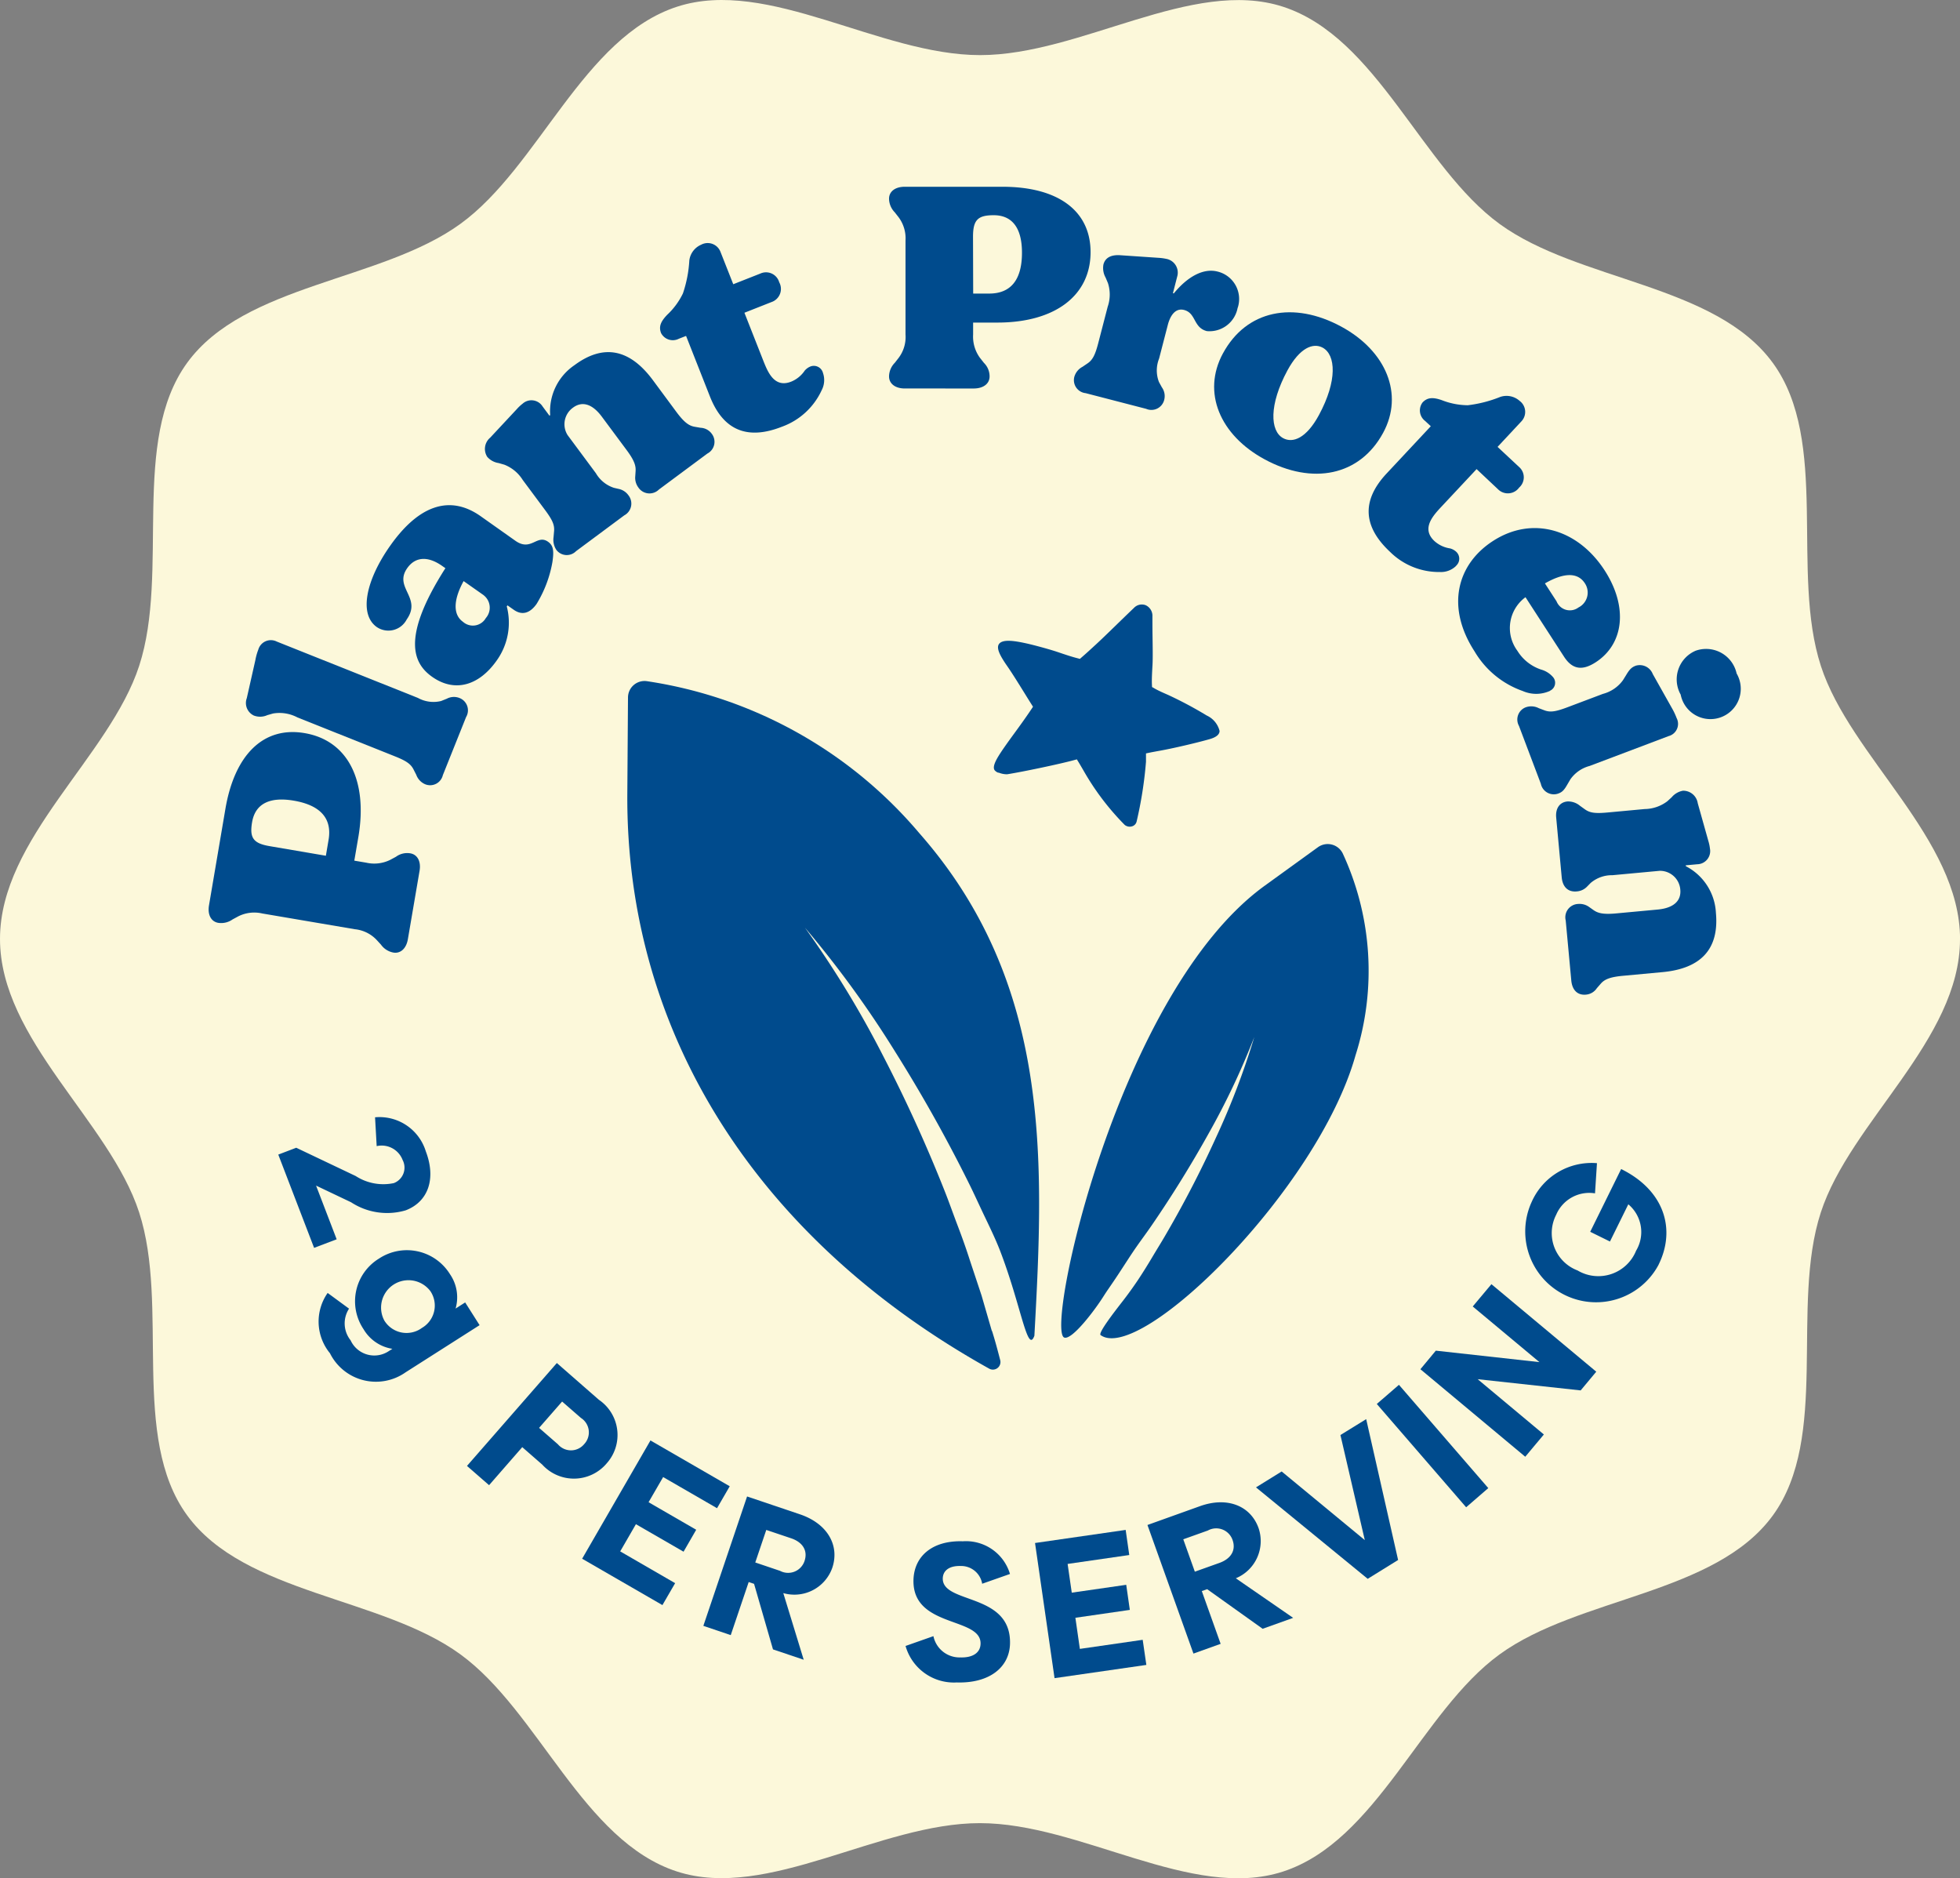 <svg viewBox="0 0 114.468 109.674" height="109.674" width="114.468" xmlns:xlink="http://www.w3.org/1999/xlink" xmlns="http://www.w3.org/2000/svg">
  <rect x="0" y="0" width="114.468" height="109.674" fill="#808080" stroke="none"/>
  <defs>
    <clipPath id="clip-path">
      <rect fill="none" height="109.674" width="114.468" data-name="Rectangle 1903" id="Rectangle_1903"></rect>
    </clipPath>
  </defs>
  <g transform="translate(0 0)" data-name="Group 3104" id="Group_3104">
    <g clip-path="url(#clip-path)" transform="translate(0 0)" data-name="Group 3103" id="Group_3103">
      <path fill="#fcf8da" transform="translate(0 0)" d="M114.468,54.846c0,5.872-6.41,10.657-8.13,15.955-1.785,5.49.523,13.119-2.8,17.688-3.36,4.615-11.351,4.76-15.967,8.12-4.57,3.326-7.161,10.9-12.651,12.679-5.3,1.719-11.818-2.829-17.691-2.831S44.832,111,39.536,109.281C34.045,107.5,31.457,99.924,26.887,96.6c-4.616-3.36-12.605-3.507-15.963-8.124-3.326-4.57-1.015-12.2-2.8-17.688C6.406,65.489,0,60.7,0,54.828S6.409,44.172,8.13,38.874c1.784-5.49-.522-13.119,2.8-17.689,3.359-4.615,11.349-4.76,15.965-8.118C31.471,9.744,34.06,2.17,39.55.389c5.3-1.721,11.82,2.829,17.691,2.829S69.635-1.327,74.931.393c5.49,1.785,8.078,9.356,12.65,12.685,4.615,3.36,12.605,3.5,15.963,8.123,3.326,4.57,1.015,12.2,2.8,17.688,1.719,5.3,8.128,10.086,8.127,15.957" data-name="Path 3550" id="Path_3550"></path>
      <g data-name="Group 3117" id="Group_3117">
        <g data-name="Group 3113" id="Group_3113">
          <path fill="#004b8d" transform="translate(2.183 8.759)" d="M17.479,63.606l-1.318.5L14.069,58.66l1.049-.4,3.475,1.653a2.965,2.965,0,0,0,2.224.412.966.966,0,0,0,.513-1.352,1.309,1.309,0,0,0-1.514-.807l-.095-1.684a2.831,2.831,0,0,1,2.963,1.985c.612,1.6.147,2.942-1.171,3.447a3.839,3.839,0,0,1-3.192-.47l-2.045-.973Z" data-name="Path 3551" id="Path_3551"></path>
          <path fill="#004b8d" transform="translate(2.499 9.805)" d="M25.51,67.574l-4.325,2.756a3,3,0,0,1-4.414-1.116,2.911,2.911,0,0,1-.135-3.521l1.25.917a1.579,1.579,0,0,0,.09,1.847,1.523,1.523,0,0,0,2.228.634l.213-.135a2.38,2.38,0,0,1-1.683-1.145,2.922,2.922,0,0,1,.9-4.124,2.958,2.958,0,0,1,4.145.908,2.378,2.378,0,0,1,.329,2.01l.56-.358Zm-3.387.172a1.509,1.509,0,0,0,.516-2.154A1.6,1.6,0,0,0,19.944,67.3a1.52,1.52,0,0,0,2.179.449" data-name="Path 3552" id="Path_3552"></path>
          <path fill="#004b8d" transform="translate(3.663 10.69)" d="M31.757,74.773a2.5,2.5,0,0,1-3.752.058l-1.167-1.019L24.9,76.033,23.61,74.908,28.858,68.9l2.455,2.146a2.485,2.485,0,0,1,.445,3.725m-1.3-1.139a1,1,0,0,0-.192-1.525l-1.1-.958-1.345,1.538,1.1.959a1,1,0,0,0,1.536-.014" data-name="Path 3553" id="Path_3553"></path>
          <path fill="#004b8d" transform="translate(4.566 11.297)" d="M34.863,81.147l-.742,1.281L29.432,79.72l3.99-6.906,4.63,2.675-.742,1.281-3.147-1.818-.851,1.469,2.782,1.608-.739,1.281-2.782-1.606-.918,1.588Z" data-name="Path 3554" id="Path_3554"></path>
          <path fill="#004b8d" transform="translate(5.518 11.736)" d="M38.521,80.748l-.314-.106-1.048,3.1-1.6-.541,2.554-7.555L41.2,76.688c1.62.548,2.325,1.826,1.89,3.122a2.348,2.348,0,0,1-2.862,1.479L41.42,85.18l-1.794-.605Zm.07-1.248,1.446.489a1.01,1.01,0,0,0,1.43-.571c.2-.587-.081-1.094-.787-1.332L39.234,77.6Z" data-name="Path 3555" id="Path_3555"></path>
        </g>
        <g data-name="Group 3112" id="Group_3112">
          <path fill="#004b8d" transform="translate(7.104 12.087)" d="M45.786,84.023l1.624-.572a1.558,1.558,0,0,0,1.581,1.242c.723.022,1.157-.276,1.172-.791.049-1.594-4-.913-3.918-3.746.042-1.363,1.09-2.3,2.88-2.244a2.68,2.68,0,0,1,2.756,1.908l-1.624.571A1.244,1.244,0,0,0,49,79.355c-.679-.021-1.03.28-1.044.714-.045,1.526,4.015.821,3.926,3.837-.042,1.388-1.228,2.306-3.109,2.249a2.935,2.935,0,0,1-2.991-2.132" data-name="Path 3556" id="Path_3556"></path>
          <path fill="#004b8d" transform="translate(8.119 11.999)" d="M58.617,83.753l.213,1.466-5.361.773L52.329,78.1l5.293-.764.21,1.466-3.6.52L54.474,81l3.181-.459.21,1.465-3.179.46.261,1.817Z" data-name="Path 3557" id="Path_3557"></path>
          <path fill="#004b8d" transform="translate(9.001 11.782)" d="M61.5,81.014l-.313.111,1.1,3.08-1.588.569-2.686-7.509,3.069-1.1c1.61-.575,2.957-.009,3.418,1.276a2.35,2.35,0,0,1-1.327,2.936l3.349,2.311-1.782.638Zm-.72-1.022,1.437-.513c.7-.252.971-.762.767-1.335a1.009,1.009,0,0,0-1.443-.556l-1.436.513Z" data-name="Path 3558" id="Path_3558"></path>
          <path fill="#004b8d" transform="translate(9.852 11.13)" d="M69.936,71.736,71.8,79.961l-1.775,1.1L63.5,75.721l1.5-.929L69.855,78.8l-1.423-6.136Z" data-name="Path 3559" id="Path_3559"></path>
          <rect fill="#004b8d" transform="translate(80.408 81.981) rotate(-40.862)" height="7.975" width="1.71" data-name="Rectangle 1902" id="Rectangle_1902"></rect>
          <path fill="#004b8d" transform="translate(11.142 10.071)" d="M75.96,64.915l6.123,5.11-.911,1.093-6.015-.655,3.866,3.228-1.087,1.3-6.123-5.11.9-1.084,6.05.669-3.894-3.249Z" data-name="Path 3560" id="Path_3560"></path>
          <path fill="#004b8d" transform="translate(11.952 9.12)" d="M84.916,64.725A4.137,4.137,0,0,1,77.5,61.064,3.827,3.827,0,0,1,81.314,58.8L81.2,60.562a2.1,2.1,0,0,0-2.268,1.251,2.333,2.333,0,0,0,1.248,3.251A2.378,2.378,0,0,0,83.6,63.91a2.115,2.115,0,0,0-.455-2.708l-1.072,2.173-1.153-.568,1.807-3.664c2.544,1.254,3.2,3.535,2.187,5.582" data-name="Path 3561" id="Path_3561"></path>
        </g>
        <g data-name="Group 3114" id="Group_3114">
          <path fill="#004b8d" transform="translate(7.796 4.74)" d="M50.509,40.383a.519.519,0,0,1-.213-.144c-.095-.127-.051-.343.134-.679.213-.385.68-1.023,1.056-1.539.14-.191.268-.368.373-.515.216-.3.423-.6.581-.836l.094-.142-.189-.3c-.077-.122-.187-.3-.314-.506-.315-.507-.707-1.14-.983-1.538-.435-.623-.687-1.088-.489-1.334.225-.277.9-.173,1.6-.018.385.084,1.3.328,1.811.5.4.135.806.274,1.145.359l.158.042.114-.1c.233-.2.52-.464.851-.769s.781-.743,1.224-1.174c.35-.34.7-.678.969-.935a.63.63,0,0,1,.677-.158.68.68,0,0,1,.4.657c0,.323,0,.752.007,1.19.009.606.018,1.234,0,1.6-.025.445-.05.865-.037,1.168l.007.165.158.09c.233.132.489.243.786.373a22.748,22.748,0,0,1,2.25,1.2,1.35,1.35,0,0,1,.75.9c0,.208-.192.37-.589.483-.776.221-2.146.539-2.874.669-.232.042-.445.081-.623.117l-.211.044,0,.2c0,.09,0,.191,0,.289a23.482,23.482,0,0,1-.55,3.5.383.383,0,0,1-.283.274.463.463,0,0,1-.3-.022.5.5,0,0,1-.105-.061,15.105,15.105,0,0,1-2.414-3.185c-.091-.155-.174-.3-.253-.431l-.132-.216-.241.065c-.836.223-2.95.668-3.833.806a1.317,1.317,0,0,1-.5-.1m7.4,2.243h0l.211-.518Z" data-name="Path 3562" id="Path_3562"></path>
          <path fill="#004b8d" transform="translate(4.92 5.341)" d="M53.006,72.379l-.6-2.071-.68-2.047c-.218-.685-.46-1.363-.717-2.035s-.493-1.353-.759-2.022a85.74,85.74,0,0,0-3.594-7.889,58.315,58.315,0,0,0-4.566-7.489,60.461,60.461,0,0,1,5.236,7.192q2.35,3.734,4.3,7.656c.326.652.624,1.315.938,1.973s.634,1.313.9,1.989c1.254,3.233,1.618,6.129,2.026,5.02.568-10.276,1.006-20.558-6.708-29.332a25.834,25.834,0,0,0-15.926-8.89.966.966,0,0,0-1.1.953l-.039,5.6c-.1,13.983,7.581,26.035,21.138,33.593a.442.442,0,0,0,.639-.5c-.148-.575-.3-1.145-.479-1.71" data-name="Path 3563" id="Path_3563"></path>
          <path fill="#004b8d" transform="translate(8.324 6.619)" d="M56.14,69.051c.208-.334.4-.581.881-1.313.39-.593.72-1.115,1.019-1.543s.615-.849.909-1.279q1.776-2.59,3.3-5.324a43.858,43.858,0,0,0,2.68-5.656A44.066,44.066,0,0,1,62.69,59.81q-1.3,2.859-2.886,5.587c-.261.456-.541.9-.81,1.353s-.545.9-.836,1.339c0,0-.4.606-.891,1.239s-1.475,1.894-1.313,2.012c2.32,1.68,12.671-8.473,14.885-16.329A16.3,16.3,0,0,0,70.1,43.226a.977.977,0,0,0-1.45-.377L65.538,45.1c-8.567,6.2-12.831,25.973-11.708,26.383.461.168,1.833-1.665,2.309-2.433" data-name="Path 3564" id="Path_3564"></path>
        </g>
        <g data-name="Group 3116" id="Group_3116">
          <path fill="#004b8d" transform="translate(1.637 5.74)" d="M22.184,49.1c-.09.537-.424.854-.848.782a1.149,1.149,0,0,1-.724-.463l-.251-.273a2.023,2.023,0,0,0-1.272-.626L13.68,47.6a2.072,2.072,0,0,0-1.407.17l-.327.177a1.153,1.153,0,0,1-.836.2c-.424-.073-.632-.482-.542-1.019l.959-5.636c.542-3.181,2.234-4.832,4.625-4.424,2.511.426,3.7,2.746,3.143,6.047l-.24,1.4.7.119a2.1,2.1,0,0,0,1.407-.17l.327-.176a1.1,1.1,0,0,1,.837-.2c.424.072.632.482.541,1.018Zm-4.789-4.871.158-.933c.211-1.246-.476-2.02-2.038-2.285-1.408-.239-2.247.186-2.429,1.259-.156.916.068,1.238,1.035,1.4Z" data-name="Path 3565" id="Path_3565"></path>
          <path fill="#004b8d" transform="translate(1.931 5.021)" d="M23.932,40.242a.763.763,0,0,1-1.028.533.946.946,0,0,1-.522-.549l-.156-.306c-.164-.33-.424-.511-1.111-.784l-5.673-2.264a2.242,2.242,0,0,0-1.428-.23l-.332.095a1.02,1.02,0,0,1-.79.023.81.81,0,0,1-.41-1.014l.5-2.217a3.3,3.3,0,0,1,.171-.612.764.764,0,0,1,1.079-.476l8.244,3.291a1.872,1.872,0,0,0,1.353.181l.332-.133a.882.882,0,0,1,.74-.044.771.771,0,0,1,.387,1.117Z" data-name="Path 3566" id="Path_3566"></path>
          <path fill="#004b8d" transform="translate(2.876 3.962)" d="M27.228,27.618c.914.643,1.252-.4,1.9.052.325.228.352.549.258,1.189a7,7,0,0,1-.923,2.442c-.384.543-.843.69-1.335.343l-.368-.258-.04.058a3.792,3.792,0,0,1-.59,3.166c-1.041,1.476-2.455,1.873-3.763.952-1.067-.753-1.868-2.22.769-6.346l-.183-.128c-.885-.625-1.6-.508-2.045.124-.81,1.146.876,1.712-.033,3a1.205,1.205,0,0,1-1.744.442c-1.056-.743-.646-2.728.781-4.75,1.717-2.436,3.537-2.955,5.28-1.726ZM25.382,30.8,24.2,29.969c-.605,1.1-.626,1.963-.037,2.378a.869.869,0,0,0,1.334-.219.919.919,0,0,0-.118-1.326" data-name="Path 3567" id="Path_3567"></path>
          <path fill="#004b8d" transform="translate(3.803 2.761)" d="M37.111,22.218a.849.849,0,0,1,.654.35.772.772,0,0,1-.256,1.155l-2.829,2.1a.781.781,0,0,1-1.2-.117.95.95,0,0,1-.183-.656l.018-.27c.022-.295-.021-.586-.512-1.248l-1.458-1.963c-.553-.745-1.146-.925-1.681-.528a1.189,1.189,0,0,0-.317,1.606L31,24.874a1.9,1.9,0,0,0,1.048.849l.266.062a.932.932,0,0,1,.587.378.778.778,0,0,1-.246,1.169l-2.816,2.091a.761.761,0,0,1-1.146-.07,1.076,1.076,0,0,1-.167-.754l.03-.343c.032-.367-.095-.657-.537-1.25l-1.293-1.74a2.219,2.219,0,0,0-1.078-.894l-.333-.095a1.1,1.1,0,0,1-.664-.364.858.858,0,0,1,.174-1.118l1.557-1.669a2.369,2.369,0,0,1,.336-.314.768.768,0,0,1,1.168.162l.4.538.043-.032a3.248,3.248,0,0,1,1.416-2.916c1.69-1.256,3.222-.958,4.576.865L35.7,21.293c.452.608.731.806,1.058.864Z" data-name="Path 3568" id="Path_3568"></path>
          <path fill="#004b8d" transform="translate(5.178 1.908)" d="M42.884,19.866a1.265,1.265,0,0,1-.073,1.008,4.075,4.075,0,0,1-2.325,2.136c-1.943.765-3.4.283-4.208-1.781L34.89,17.707l-.424.166a.772.772,0,0,1-1.036-.332c-.156-.4.007-.7.355-1.065a4.223,4.223,0,0,0,.921-1.25A7.251,7.251,0,0,0,35.08,13.3a1.157,1.157,0,0,1,.694-.92.8.8,0,0,1,1.122.409l.75,1.9,1.584-.624a.8.8,0,0,1,1.1.509.81.81,0,0,1-.451,1.156l-1.581.624,1.072,2.722c.276.7.65,1.7,1.662,1.3a1.75,1.75,0,0,0,.786-.641.862.862,0,0,1,.32-.237.551.551,0,0,1,.743.355" data-name="Path 3569" id="Path_3569"></path>
        </g>
        <g data-name="Group 3115" id="Group_3115">
          <path fill="#004b8d" transform="translate(6.974 1.463)" d="M45.862,21.221c-.544,0-.913-.275-.914-.706a1.158,1.158,0,0,1,.334-.791l.228-.292a2.023,2.023,0,0,0,.4-1.36l0-5.487a2.062,2.062,0,0,0-.4-1.358l-.228-.292a1.16,1.16,0,0,1-.334-.792c0-.43.367-.7.911-.7l5.717,0c3.228,0,5.14,1.391,5.142,3.815,0,2.547-2.085,4.112-5.435,4.115H49.858v.7a2.1,2.1,0,0,0,.4,1.36l.229.291a1.106,1.106,0,0,1,.333.792c0,.43-.367.7-.91.706Zm4-5.542H50.8c1.263,0,1.913-.809,1.911-2.391,0-1.429-.563-2.184-1.65-2.184-.93,0-1.209.276-1.209,1.257Z" data-name="Path 3570" id="Path_3570"></path>
          <path fill="#004b8d" transform="translate(8.423 2)" d="M63.858,15.971a1.67,1.67,0,0,1-1.8,1.363c-.8-.207-.616-1.049-1.328-1.234-.527-.135-.817.359-.951.874l-.509,1.965a1.87,1.87,0,0,0-.008,1.367l.171.311a.878.878,0,0,1,.137.729.771.771,0,0,1-1.058.526l-3.532-.915a.764.764,0,0,1-.66-.952.959.959,0,0,1,.478-.587l.286-.194c.3-.2.452-.486.636-1.2l.549-2.115a2.184,2.184,0,0,0,.013-1.382l-.135-.318a1.149,1.149,0,0,1-.128-.762c.1-.384.422-.583.992-.543l2.243.152a2.938,2.938,0,0,1,.438.06.816.816,0,0,1,.635,1.037l-.248.966.051.013c.819-1,1.743-1.486,2.558-1.274a1.647,1.647,0,0,1,1.174,2.116" data-name="Path 3571" id="Path_3571"></path>
          <path fill="#004b8d" transform="translate(9.524 2.449)" d="M61.9,18.184c1.369-2.527,4.117-3.073,6.91-1.561,2.62,1.421,3.668,3.945,2.445,6.2-1.367,2.524-4.133,3.061-6.924,1.549-2.606-1.412-3.669-3.906-2.432-6.188m5.607,3.6c1.082-2,.987-3.516.216-3.933-.554-.3-1.337,0-2.058,1.331-1.08,2-1.018,3.538-.248,3.955.558.3,1.345.023,2.091-1.353" data-name="Path 3572" id="Path_3572"></path>
          <path fill="#004b8d" transform="translate(10.736 3.104)" d="M74.311,29.932a1.257,1.257,0,0,1-.943.365,4.061,4.061,0,0,1-2.928-1.182c-1.525-1.425-1.713-2.944-.2-4.565l2.585-2.765-.334-.311a.771.771,0,0,1-.146-1.078c.295-.314.638-.3,1.114-.137a4.268,4.268,0,0,0,1.525.3,7.4,7.4,0,0,0,1.9-.487,1.146,1.146,0,0,1,1.127.231.8.8,0,0,1,.114,1.188l-1.4,1.5,1.243,1.161a.8.8,0,0,1,.016,1.216.812.812,0,0,1-1.239.091L75.5,24.288l-2,2.137c-.518.552-1.259,1.319-.464,2.063a1.748,1.748,0,0,0,.915.431.86.86,0,0,1,.352.189.553.553,0,0,1,0,.824" data-name="Path 3573" id="Path_3573"></path>
          <path fill="#004b8d" transform="translate(11.438 4.141)" d="M79.086,36.2a1.953,1.953,0,0,1-1.593.009,5.3,5.3,0,0,1-2.814-2.315c-1.7-2.62-1.007-5.1,1.072-6.443,2.324-1.506,4.975-.675,6.521,1.708,1.4,2.164,1.115,4.315-.518,5.371-.794.515-1.372.411-1.849-.325l-2.251-3.474a2.231,2.231,0,0,0-.474,3.128,2.583,2.583,0,0,0,1.392,1.1,1.415,1.415,0,0,1,.709.461.509.509,0,0,1-.2.774m-.292-6.269.677,1.044a.838.838,0,0,0,1.28.363.974.974,0,0,0,.375-1.415c-.42-.647-1.226-.626-2.332.008" data-name="Path 3574" id="Path_3574"></path>
          <path fill="#004b8d" transform="translate(11.904 5.087)" d="M76.807,37.3a.764.764,0,0,1,.4-1.088.954.954,0,0,1,.754.052l.321.122c.345.132.66.088,1.352-.173l2.076-.783a2.1,2.1,0,0,0,1.171-.8l.183-.295c.213-.36.338-.464.564-.55a.814.814,0,0,1,.993.487l1.121,1.994a3.852,3.852,0,0,1,.271.573.738.738,0,0,1-.466,1.056l-4.618,1.745a1.989,1.989,0,0,0-1.12.78l-.169.288c-.176.311-.29.448-.515.533a.773.773,0,0,1-1.041-.564Zm10.349-4.4a1.824,1.824,0,0,1,2.362,1.339,1.771,1.771,0,1,1-3.267,1.234,1.818,1.818,0,0,1,.9-2.573" data-name="Path 3575" id="Path_3575"></path>
          <path fill="#004b8d" transform="translate(12.206 6.202)" d="M81.053,51.5a.846.846,0,0,1-.639.377c-.5.045-.8-.277-.853-.819l-.326-3.511a.778.778,0,0,1,.723-.965.957.957,0,0,1,.656.185l.222.157c.24.171.509.286,1.333.211l2.432-.226c.925-.085,1.387-.5,1.326-1.162a1.19,1.19,0,0,0-1.208-1.1l-2.757.256a1.906,1.906,0,0,0-1.271.453l-.191.194a.925.925,0,0,1-.627.3c-.515.047-.82-.275-.871-.817l-.323-3.493c-.05-.523.192-.9.656-.943a1.074,1.074,0,0,1,.731.251l.278.2c.3.219.611.261,1.347.192l2.159-.2a2.236,2.236,0,0,0,1.322-.457l.255-.234a1.11,1.11,0,0,1,.655-.379.857.857,0,0,1,.864.73l.618,2.2a2.453,2.453,0,0,1,.094.448.769.769,0,0,1-.745.916l-.668.062.006.052a3.247,3.247,0,0,1,1.756,2.725c.193,2.1-.858,3.249-3.119,3.459l-2.313.215c-.753.07-1.069.206-1.288.455Z" data-name="Path 3576" id="Path_3576"></path>
        </g>
      </g>
    </g>
  </g>
</svg>
